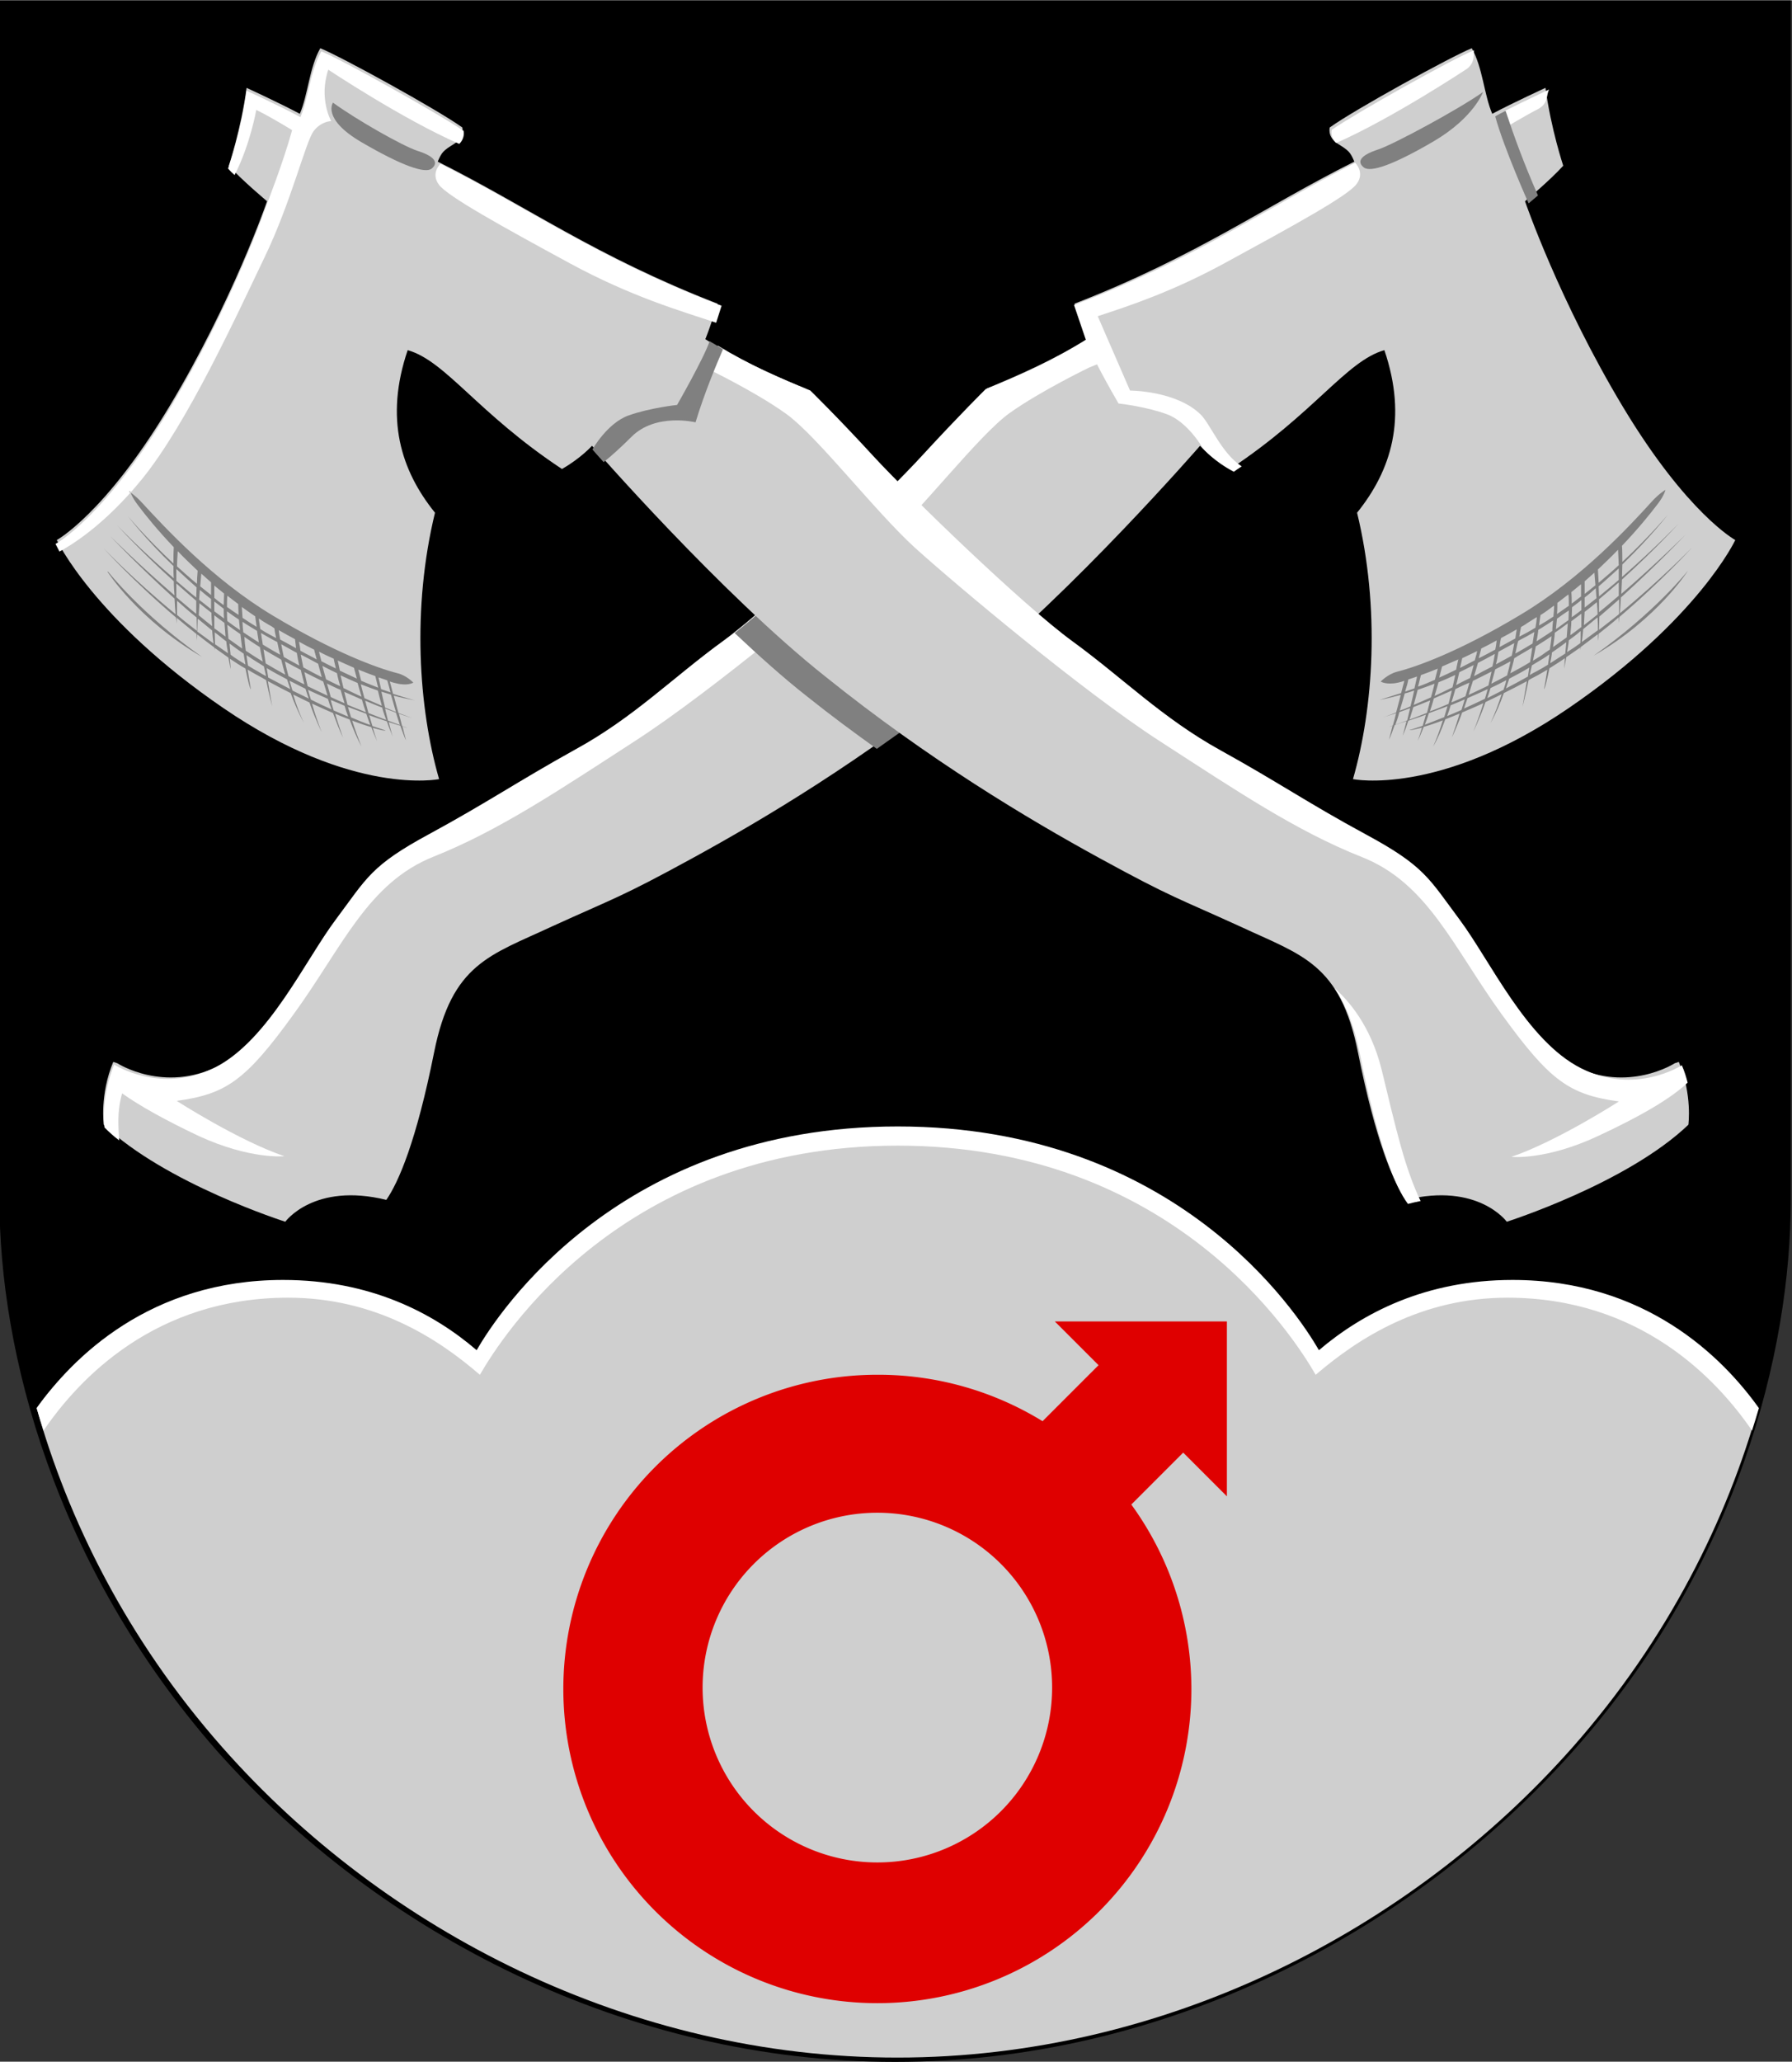 <svg height="575" viewBox="0 0 132.3 152.1" width="500" xmlns="http://www.w3.org/2000/svg"><rect x="0" y="0" width="132.3" height="152.1" fill="#333333" stroke="none"/><g stroke-width=".992" transform="matrix(1.008 0 0 1.008 -20.906 -57.145)"><path d="m20.7 56.7v87.8c0 11.1 4 26.7 15.9 40.3 12 13.5 30.1 22.8 49.7 22.8s37.7-9.3 49.7-22.8 15.9-29.2 15.9-40.3v-87.8z"/><path d="m326.4 527c-76.8 0-110.4 51.4-116.4 61.8-12-10.3-29.4-19.4-53.5-19.4-36.8 0-58.1 19.4-68.1 33.4 8.6 30.5 24.7 63.6 51.4 93.8 44.9 50.8 112.8 85.6 186.5 85.6s141.6-34.9 186.5-85.6c26.7-30.2 42.8-63.3 51.4-93.8-10-14-31.3-33.4-68.1-33.4-24.1 0-41.5 9.2-53.5 19.4-5.8-10.4-39.4-61.8-116.2-61.8z" fill="#cfcfcf" transform="scale(.265)"/><path d="m326.4 525c-76.8 0-110.4 51.4-116.4 61.8-12-10.3-29.4-19.4-53.5-19.4-36.8 0-58.1 21.4-68.1 35.4.6 2.1 1.2 4.1 1.9 6.2 9.9-14.5 31-36.7 67.6-36.7 23.9 0 41.2 11.1 53 21.3 6-10.4 39.3-63.3 115.5-63.3 76.1 0 109.5 52.9 115.5 63.3 11.9-10.2 29.2-21.3 53-21.3 36.6 0 57.7 22.3 67.6 36.7.7-2.1 1.3-4.2 1.9-6.2-10-14-31.3-35.4-68.1-35.4-24.1 0-41.5 9.2-53.5 19.4-6-10.4-39.6-61.8-116.4-61.8z" fill="#fff" transform="scale(.265)"/><path d="m98 153.4 3.2 3.2-4.1 4.1a23 23 0 0 0 -12.1-3.4 23 23 0 0 0 -23 23 23 23 0 0 0 23 23 23 23 0 0 0 23-23 23 23 0 0 0 -4.4-13.5l3.8-3.8 3.2 3.2v-12.8zm-13 14a12.8 12.8 0 0 1 12.8 12.8 12.8 12.8 0 0 1 -12.8 12.8 12.8 12.8 0 0 1 -12.8-12.8 12.8 12.8 0 0 1 12.8-12.8z" fill="#df0000"/><g stroke-width=".992"><g transform="matrix(-1 0 0 1 172.735 0)"><path d="m143.7 134.4c1 2.4.7 4.6.7 4.6-4.5 4.3-13.3 7.1-13.3 7.1s-2.1-2.9-7.4-1.6c-.9-1.3-2.2-4.3-3.5-10.8s-4.1-7.1-8.6-9.2c-4.6-2.1-5-2.1-10.3-5s-12.5-7.2-20.1-13.3c-7.7-6.1-17.1-16.9-17.1-16.9s-.8.9-2.2 1.7c-6.2-4.1-8.5-7.9-11.3-8.7-1.7 5-.5 8.8 2 11.9-1.7 7-1.2 14.3.3 19.5 0 0-6.3 1.3-15.8-5.2s-12.2-12.3-12.2-12.3 3.5-1.9 8.2-9.7 7.2-15.1 7.2-15.1-1.8-1.5-2.8-2.6c0 0 .9-2.7 1.3-5.7 0 0 2.4 1.1 3.9 1.9.6-1.4.7-3.4 1.5-4.8 1.5.6 8.6 4.5 10.4 5.8 0 0 .2.7-.6 1.2s-.9.6-1.2 1.3c6.6 3.3 11.5 6.9 20.5 10.4 0 0-.5 1.6-.9 2.6 2.4 1.5 4.9 2.6 7.3 3.6 0 0 2 1.9 4.6 4.9 2.6 2.8 10.8 10.8 14.5 13.5s6.6 5.6 10.8 8c4.3 2.4 6.4 3.9 10.7 6.2s4.6 3.2 6.8 6.2c2.3 3 4.9 8.8 8.9 10.8s7.4-.2 7.4-.2z" fill="#cfcfcf"/><path d="m410.5 13.9c-5.7 2.2-32.6 17.3-39.6 22.1 0 0-.6 1.9 1.2 3.7 15.7-6.9 36.5-20.7 36.5-20.7 2.1-1.7 1.7-3.4 1.9-5.1zm20.9 10.9s-6.6 3.1-12.2 5.9l-.6 5.1s5.2-3.2 10-5.7c2.7-1.7 1.9-3.5 2.8-5.3zm-54 20.4c-25.1 12.7-43.7 26.4-78.3 39.6l3.3 9.7-2.3 1.4c-8.5 5.1-17.1 8.9-25.6 12.3 0 0-7.5 7.4-17.7 18.5-9.8 10.7-41.2 41.2-55.3 51.5-14.2 10.3-25 21.4-41.3 30.3-16.2 9-24.4 14.7-40.6 23.5-16.3 8.8-17.4 12.2-26 23.7-8.6 11.4-18.7 33.6-33.7 41.3-15.1 7.6-28.1-.8-28.1-.8-.7 1.6-1.2 3.3-1.6 4.8-1.9 7.1-1.1 12.7-1.1 12.7 1.3 1.3 2.6 2.5 4.1 3.6-.2-3.6-.7-7.7.8-13.1 4.9 3.5 12.1 7.5 21.4 11.9 14.4 6.6 23.8 5.6 23.8 5.6-12.7-4.3-30-15.4-30-15.4 13.8-1.9 19.2-5.6 32.7-24.3 13.5-18.6 20.5-36.4 38.9-43.7 18.3-7.3 35.1-18.6 56.4-32.4s56.7-43.5 68-53.7c11.4-10.3 27.3-31.1 35.9-37.3 8.7-6.2 22.2-12.7 22.2-12.7l2.2-.9c2.7 5.3 6 10.9 6 10.9s7.5.8 13.5 3c5.9 2.2 10 9.5 10 9.5s2.9 3.5 8.6 6.5c.7-.5 1.4-1 2.2-1.5-5.6-3.6-8.7-11.7-11.4-14.4-6.8-6.7-19.7-6.7-19.7-6.7l-9-20.7c9.5-3.1 21.1-7 35.6-14.9 18.9-10.3 34.1-18.6 36.5-21.9 2.4-3.2-.4-5.9-.4-5.9z" fill="#fff" transform="matrix(-.263 0 0 .263 151.994 56.696)"/><g fill="#808080"><path d="m413 25.5c-6.4 4.6-24.9 14.6-29.2 16-5.2 1.7-5.9 3.5-4 5s8.4-.8 19.5-7.3c11.2-6.6 13.7-13.7 13.7-13.7zm6.2 5.3c-1 .5-2 1-2.8 1.5 2.4 8.8 9.3 24.2 9.3 24.2s1.2-1 2.6-2.2c-3.9-8.9-6.5-16-9-23.5zm44.5 105.5s-1.7 1-3.7 3.2c-6 6.6-19.5 21.3-36.4 31.4-17.1 10.3-29.1 14.6-34.7 16-2.5.7-4.4 2.7-4.4 2.7s1.6 1 4.8.3c.5-.1 1.2-.3 1.8-.5-.2.6-.5 1.9-.9 3.4-1.9.6-3.8 1.2-6 1.9 2.1-.4 4-.9 5.9-1.4-.5 1.9-.7 2.7-1.3 4.9-2.4 1-3.8 1.4-3.8 1.4s1.4-.4 3.8-1.2c-.3 1.3-.6 2.3-.9 3.4-.3.1-1.4.5-1.4.5s.5-.2 1.3-.4c-.3 1.3-.8 3.1-1 3.9.5-1 1-2.4 1.6-4.1.8-.3 1.9-.6 3.3-1.1-.4 1.4-.7 2.9-1.1 4.1.6-1.2 1.1-2.7 1.6-4.2 1.4-.5 3.1-1 4.9-1.7-.3 1.1-.6 2.1-.9 3.1-2.3.8-3.7 1.2-3.7 1.2 0 .1 1.3-.1 3.5-.7-.4 1.4-.8 2.7-1.2 3.7.6-1.1 1.1-2.5 1.7-3.9 1.4-.4 3.2-1 5.3-1.8-.8 2.6-1.7 5.1-2.7 7.3 1.3-2.2 2.4-4.9 3.4-7.6 1.2-.5 2.6-1 4-1.6-.7 2.3-1.5 4.7-2.2 6.7 1-2.1 2-4.5 2.9-7 1.8-.8 3.8-1.6 5.9-2.6-1.5 4.9-2.8 7.9-2.8 7.9s1.6-3.1 3.4-8.2c1.4-.7 3-1.4 4.5-2.2-.9 2.7-1.9 5.5-3.1 8 1.5-2.6 2.7-5.5 3.7-8.3 2-1 4.2-2.1 6.4-3.3-.7 4.1-1.2 7.1-1.2 7.1s.8-3 1.7-7.4c.8-.5 1.7-.9 2.6-1.4s1.7-1 2.6-1.5c-.5 3.2-.9 5.4-.9 5.4.2 0 .8-2.3 1.5-5.8 1.4-.9 2.9-1.8 4.3-2.8-.1 1-.1 1.9-.2 2.9.2-1.1.4-2.1.6-3.2 1.3-.9 2.6-1.8 3.9-2.7v.7c.1-.3.1-.5.1-.8 1.6-1.2 3.2-2.4 4.8-3.6 0 1.1.1 1.8.1 1.8s.1-.7.1-1.9c1.9-1.5 3.8-3 5.6-4.6v1.6s.1-.8.2-1.7c11.8-10 20.3-19.4 20.3-19.4s-8.5 8.8-20.2 18.4c.1-1.2.2-2.6.3-4.4 10.2-9.2 18-17.5 18-17.5s-7.8 7.8-17.9 16.5c.1-1.2.1-2.6.2-4 9.5-8.6 15.8-15.6 15.8-15.6s-6.4 6.7-15.8 14.9c0-1.1.1-2.3.1-3.5 8-7.7 12.7-13.9 12.7-13.9s-4.8 5.8-12.7 13.2c0-1.5 0-3-.1-4.5 4.4-4.6 7.8-8.8 10-11.7 1.9-2.5 2.1-3.9 2.1-3.9zm-13.1 16.5c.1 1.4.1 2.9.2 4.4-1.7 1.6-3.6 3.2-5.6 4.9-.1-1.2-.1-2.4-.2-3.7 2-1.9 3.9-3.7 5.7-5.6zm.2 5.2v3.3c-1.7 1.5-3.6 3-5.5 4.6 0-.9-.1-1.9-.1-2.8 2-1.7 3.8-3.4 5.6-5zm19.3.7s-9.3 11.8-26.3 23.7c17.9-10.3 26.3-23.7 26.3-23.7zm-26.1.5c.1 1.2.2 2.4.3 3.6-1 .8-2 1.6-3 2.4 0-1.2 0-2.4 0-3.5.9-.8 1.8-1.6 2.7-2.4zm6.8 2.8v3.7c-1.8 1.5-3.6 3.1-5.5 4.6 0-1.1 0-2.3 0-3.6 1.9-1.6 3.8-3.2 5.5-4.7zm-10.5.5v3.4c-.9.7-1.7 1.3-2.6 2 0-1 0-2.1-.1-3.2.9-.7 1.8-1.5 2.7-2.2zm4.1 1.2c.1 1 .1 1.8.2 2.7-1.1.9-2.2 1.7-3.3 2.6 0-.9 0-1.8 0-2.8 1.1-.8 2.1-1.7 3.1-2.6zm-7.6 1.7c.1 1 .1 2.1.1 3.1-1.1.8-2.2 1.5-3.3 2.3.1-1 .1-2.1.1-3.1 1-.8 2-1.5 3-2.3zm14.1 1.3v4.1c-1.8 1.5-3.7 2.9-5.6 4.4 0-1.1.1-2.2.1-3.7 1.9-1.6 3.7-3.2 5.5-4.8zm-10.5.3v2.7c-.9.7-1.8 1.4-2.7 2 0-.9.1-1.8.1-2.8.9-.7 1.8-1.3 2.6-2zm4.3.4c.1 1.2.2 2.4.2 3.5-1.2 1-2.5 2-3.8 3 .1-1.2.1-2.5.2-3.7 1.2-.9 2.3-1.8 3.4-2.7zm-11.9 1.1c0 1-.1 2-.2 3-1.3.9-2.6 1.7-4 2.5.1-1 .3-2 .4-2.9 1.3-.8 2.5-1.7 3.7-2.6zm4.1 1.2c0 .9-.1 1.9-.1 2.8-1.2.8-2.3 1.7-3.5 2.5.1-1 .2-1.9.3-2.9 1.1-.8 2.2-1.6 3.3-2.3zm3.5 1.1v3.6c-1 .8-2.1 1.6-3.1 2.3.1-1.3.3-2.6.3-3.9.9-.7 1.9-1.4 2.8-2.1zm-12.4.9c-.1 1-.2 1.9-.4 2.9-.9.5-1.8 1.1-2.8 1.6-.6.3-1.1.6-1.7.9.2-1.2.3-1.9.5-2.7.5-.3 1.1-.6 1.6-1 .9-.6 1.8-1.1 2.7-1.7zm16.9.1c.1 1.4.1 2.5.1 3.5-1.5 1.1-3 2.2-4.5 3.3.2-1.2.3-2.4.4-3.6 1.3-1.1 2.6-2.1 3.9-3.2zm-12.4.8c-.1 1-.2 1.9-.2 2.9-1.4 1-2.9 1.9-4.4 2.9.2-1.1.4-2.1.5-3.2 1.4-.8 2.7-1.7 4.1-2.6zm4.1.9c-.1 1.3-.2 2.6-.3 3.8-1.3.9-2.5 1.8-3.8 2.7.2-1.3.4-2.6.5-4 1.2-.8 2.4-1.7 3.6-2.6zm-14.2 1.5c-.1.7-.3 1.7-.4 2.6-1.5.8-3.1 1.7-4.4 2.4.1-.8.2-1.6.4-2.5 1.5-.8 3-1.6 4.5-2.5zm17.8.6c0 1.1 0 2.2-.1 3.3-1.2.9-2.4 1.7-3.7 2.5.2-1.1.4-2.2.5-3.3 1.1-.8 2.2-1.6 3.2-2.5zm-12.9.2c-.2 1.1-.3 2.1-.5 3.2-1.6 1-3.2 1.9-4.8 2.8.3-1.3.5-2.5.8-3.5.8-.5 1.5-.8 2.4-1.3.7-.4 1.4-.8 2.1-1.2zm4.8 1c-.1 1.3-.3 2.6-.5 3.9-.8.5-1.6 1.1-2.3 1.6-.8.5-1.6 1-2.4 1.5.3-1.3.5-2.6.8-4 1.5-.9 3-1.9 4.5-2.9zm-15.3 1.4c-.1.8-.2 1.7-.4 2.5-1.7.9-3.1 1.7-4.6 2.4.4-1.6.7-2.5.7-2.7 1.4-.7 2.8-1.4 4.2-2.2zm19.4.5c-.1 1-.2 2.1-.3 3.1-1.4.9-2.8 1.8-4.2 2.7.2-1 .4-1.9.5-3 1.3-.9 2.6-1.8 3.9-2.8zm-14.5.2c-.2 1.1-.4 2.2-.7 3.5-1.5.8-2.9 1.6-4.4 2.4.3-1.1.5-2.3.7-3.5 1.3-.7 2.9-1.6 4.4-2.4zm5 1.4c-.2 1.4-.4 2.6-.6 3.9-1.8 1.1-3.6 2.1-5.5 3.1.4-1.4.8-2.8 1.1-4.2.3-.2.6-.3.8-.5 1.4-.8 2.7-1.6 4.1-2.4zm-15.3.7c-.1.6-.3 1.3-.7 2.7-1.5.8-2.8 1.4-4.1 2.1.4-1.7.6-2.6.6-2.7 1.3-.6 2.7-1.3 4.2-2zm4.9.9c-.2 1.2-.4 2.4-.7 3.5-1.8.9-3.5 1.8-5.1 2.7.4-1.4.8-2.6 1.1-3.7 1.5-.8 3.1-1.6 4.7-2.5zm15.2.1c-.1 1-.3 2-.4 2.9-1.1.7-2.2 1.3-3.3 1.9-.6.3-1.2.6-1.8 1 .2-.8.4-1.8.6-2.7 1.1-.7 2.2-1.3 3.3-2 .5-.3 1.1-.7 1.6-1.1zm-25.4 1.5c-.1.5-.3 1.2-.6 2.8-1.7.8-3.3 1.6-4.7 2.2.4-1.5.6-2.3.8-3.1 1.4-.6 3-1.3 4.6-2zm14.6.3c-.3 1.3-.6 2.7-1 4.1-1.5.8-3 1.6-4.4 2.3.4-1.3.7-2.6 1.1-4 1.4-.7 2.9-1.5 4.4-2.3zm-10.3 1.2c-.3 1.2-.6 2.2-1 3.6-1.4.7-2.7 1.3-3.9 2 .4-1.3.6-2.5.9-3.6 1.3-.6 2.6-1.3 4-2zm15.5.6c-.1.8-.3 1.8-.4 2.6-2.1 1.2-4.2 2.3-6.1 3.3.3-.9.6-1.8.9-2.7 1.9-1 3.8-2 5.6-3.1zm-25.5.4c-.2.8-.5 1.9-.8 3.1-1.6.7-3.2 1.4-4.7 1.9.4-1.4.6-2.5.8-3.2 1.4-.5 3-1.1 4.7-1.8zm15 .7c-.3 1.4-.6 2.7-.9 4-1.9.9-3.7 1.8-5.5 2.6.4-1.4.8-2.7 1.2-3.9 1.7-.8 3.4-1.7 5.2-2.6zm-10.1.9c-.2 1.1-.5 2.3-.8 3.6-1.8.9-3.5 1.7-5 2.4.4-1.4.8-2.6 1.1-3.8 1.5-.6 3.1-1.3 4.8-2.1zm-10.7.7c-.1.7-.4 1.7-.7 3.2-.9.3-1.7.6-2.6.9.5-1.6.8-2.7.9-3.4.7-.2 1.5-.5 2.4-.8zm24.9.9c-.2.9-.5 1.8-.8 2.7-1.6.8-3.1 1.6-4.5 2.3.3-.9.6-1.8.9-2.8 1.5-.7 2.9-1.4 4.4-2.2zm-10.3.7c-.3 1.2-.7 2.5-1.1 3.8-1.3.6-2.6 1.2-3.9 1.7.4-1.3.8-2.5 1.1-3.7 1.2-.6 2.5-1.2 3.9-1.8zm-9.7.3c-.3 1.2-.6 2.4-1 3.8-1.8.8-3.4 1.5-4.8 2.1.4-1.6.8-2.9 1.1-4.2 1.5-.5 3.1-1.1 4.7-1.7zm14.8 1.5c-.3 1-.5 1.9-.8 2.7-2.1 1-4 1.9-5.8 2.7.3-1 .7-2 1-2.9 1.8-.8 3.7-1.6 5.6-2.5zm-10 .5c-.3 1.2-.6 2.4-.9 3.6-1.9.8-3.5 1.5-5.2 2.1.4-1.2.8-2.4 1.1-3.6 1.6-.7 3.2-1.4 5-2.2zm-10.5 0c-.3 1.5-.6 2.6-1 4.3-1.1.5-2.1.9-3 1.2.5-1.7 1-3.3 1.4-4.8.9-.2 1.7-.5 2.6-.8zm14.1 2.4c-.3 1-.6 1.9-.9 2.9-1.4.6-2.7 1.2-4 1.7.4-1 .7-2 1-3 1.2-.5 2.5-1 3.8-1.6zm-9.6.2c-.3 1.2-.6 2.3-.9 3.5-1.8.7-3.5 1.4-4.9 1.9.4-1.1.7-2.3 1.1-3.5 1.4-.5 3-1.2 4.8-1.9zm4.8 1.7c-.3 1-.6 2-.9 3-2.2.9-3.9 1.5-5.4 2.1.4-1 .8-2.1 1.1-3.2 1.6-.6 3.3-1.2 5.1-1.9zm-10.4.5c-.3 1.1-.5 2.2-.8 3.4-1.8.7-2.4.9-3.3 1.2.4-1.1.8-2.3 1.1-3.5.9-.3 1.9-.7 3-1.1z" transform="matrix(-.263 0 0 .263 151.994 56.696)"/><path d="m321.5 351.9c-12.3 12.2-29.5 28.4-40.2 36.8 6.7 6.3 13.5 12.4 20 17.5 6.5 5.2 13 10 19.3 14.5 8.3-5.8 16.9-12.1 25.7-19 4.8-3.8 9.8-8.2 14.8-12.7-12.3-10.4-29-26.4-39.6-37.1z" transform="matrix(-.265 0 0 .265 172.735 0)"/></g></g><g><path d="m143.7 134.4c1 2.4.7 4.6.7 4.6-4.5 4.3-13.3 7.1-13.3 7.1s-2.1-2.9-7.4-1.6c-.9-1.3-2.2-4.3-3.5-10.8s-4.1-7.1-8.6-9.2c-4.6-2.1-5-2.1-10.3-5s-12.5-7.2-20.1-13.3c-7.7-6.1-17.1-16.9-17.1-16.9s-.8.9-2.2 1.7c-6.2-4.1-8.5-7.9-11.3-8.7-1.7 5-.5 8.8 2 11.9-1.7 7-1.2 14.3.3 19.5 0 0-6.3 1.3-15.8-5.2s-12.2-12.3-12.2-12.3 3.5-1.9 8.2-9.7 7.2-15.1 7.2-15.1-1.8-1.5-2.8-2.6c0 0 .9-2.7 1.3-5.7 0 0 2.4 1.1 3.9 1.9.6-1.4.7-3.4 1.5-4.8 1.5.6 8.6 4.5 10.4 5.8 0 0 .2.7-.6 1.2s-.9.6-1.2 1.3c6.6 3.3 11.5 6.9 20.5 10.4 0 0-.5 1.6-.9 2.6 2.4 1.5 4.9 2.6 7.3 3.6 0 0 2 1.9 4.6 4.9 2.6 2.8 10.8 10.8 14.5 13.5s6.6 5.6 10.8 8c4.3 2.4 6.4 3.9 10.7 6.2s4.6 3.2 6.8 6.2c2.3 3 4.9 8.8 8.9 10.8s7.4-.2 7.4-.2z" fill="#cfcfcf"/><g transform="scale(.265)"><path d="m167.1 228c-3.1 5.4-3.6 13-5.8 18.2-5.9-3.2-14.9-7.3-14.9-7.3-1.5 11.4-5.1 21.5-5.1 21.5.5.6 1.1 1.2 1.8 1.8 4.3-8.3 6-18 6-18 4.8 2.4 9.9 5.6 9.9 5.6-2.4 8.8-7 20.5-7 20.5s-9.5 27.7-27.3 57.2-31.1 36.6-31.1 36.6.4.7 1.1 2.1c3-1.6 12.4-7.2 22.8-20 12.6-15.5 26.3-45.5 33.8-61.1 7.5-15.5 11.5-32.4 13.7-35.1 2.1-2.7 4.8-2.7 4.8-2.7s-3.5-6.2-.8-14.2c0 0 20.6 13.7 36.2 20.5 1.7-1.7 1.2-3.6 1.2-3.6-7-4.8-33.7-19.7-39.4-22zm32.9 31.1s-2.8 2.6-.4 5.8 17.4 11.5 36.2 21.7c17 9.2 30.2 13 40.4 16.4.8-2.5 1.5-4.7 1.5-4.7-34.3-13.1-52.8-26.7-77.7-39.2zm76.7 50.2-3.1 6.3s13.4 6.4 22 12.6 24.4 26.8 35.6 37c11.3 10.2 46.3 39.6 67.5 53.3s37.8 24.9 56 32.1 25.2 24.9 38.6 43.4 18.7 22.2 32.4 24.1c0 0-17.1 11-29.7 15.3 0 0 9.3 1 23.6-5.6 12.1-5.6 20.6-10.6 25.1-14.9-.4-1.6-.9-3.2-1.6-4.8 0 0-12.9 8.4-27.9.8s-25-29.6-33.5-41-9.7-14.8-25.8-23.5-24.2-14.4-40.3-23.3-26.9-19.9-40.9-30.1-45.2-40.5-54.9-51c-10.1-11-17.6-18.3-17.6-18.3-8.5-3.4-17-7.2-25.4-12.3zm170.4 177.5c3 4.3 5.4 10.1 7.1 18.6 5 24.7 9.6 36.2 13.2 41 1.2-.3 2.4-.6 3.5-.8-4.4-9.2-6.7-19.5-10.8-36.4-3-12-9.1-19-13-22.4z" fill="#fff"/><path d="m170.3 242.2s-3.2 4.5 8 11c11 6.4 17.5 8.7 19.3 7.2s1.1-3.3-4-4.9c-4.2-1.4-17-8.7-23.3-13.3zm104.1 65.9c-1.7 4.9-9 17.6-9 17.6s-7.5.8-13.4 2.9-10 9.4-10 9.4 1.3 1.5 3.1 3.5c2-1.6 4.6-3.9 7.7-7 6.7-6.7 17.7-4 17.7-4 2.5-8.2 5.7-15.8 7.6-20.2-1.2-.7-2.5-1.5-3.7-2.2zm-160.1 41.5s.2 1.3 2.1 3.8c2.1 2.8 5.5 7 9.9 11.6-.1 1.5-.1 3-.1 4.5-7.8-7.3-12.6-13.1-12.6-13.1s4.7 6.2 12.6 13.8c0 1.2 0 2.3.1 3.4-9.4-8.1-15.7-14.7-15.7-14.7s6.3 7 15.7 15.5c0 1.4.1 2.7.2 3.9-10.1-8.7-17.8-16.4-17.8-16.4s7.7 8.2 17.8 17.3c.1 1.7.2 3.2.3 4.3-11.6-9.5-20-18.3-20-18.3s8.4 9.3 20.1 19.2c.1.9.2 1.7.2 1.7s0-.8 0-1.6c1.8 1.5 3.6 3 5.5 4.5.1 1.2.1 1.9.1 1.9s0-.6.1-1.8c1.5 1.2 3.1 2.4 4.7 3.6 0 .3.1.5.1.8 0-.2 0-.5 0-.7 1.3.9 2.5 1.8 3.8 2.7.2 1 .4 2.1.6 3.2 0-1-.1-1.9-.2-2.9 1.4.9 2.8 1.9 4.3 2.7.7 3.5 1.3 5.8 1.5 5.7 0 0-.4-2.2-.9-5.4.8.5 1.7 1 2.6 1.5s1.7.9 2.5 1.4c.9 4.3 1.7 7.3 1.7 7.3s-.5-2.9-1.2-7c2.2 1.2 4.3 2.3 6.3 3.3 1 2.8 2.3 5.7 3.7 8.3-1.2-2.5-2.2-5.2-3-7.9 1.6.8 3.1 1.5 4.5 2.2 1.8 5.1 3.4 8.2 3.4 8.2s-1.3-3-2.7-7.9c2.1 1 4 1.8 5.8 2.6.9 2.4 1.8 4.8 2.8 6.9-.7-2-1.5-4.3-2.2-6.7 1.4.6 2.7 1.1 4 1.6 1 2.7 2.1 5.3 3.3 7.5-.9-2.2-1.8-4.7-2.6-7.2 2.1.8 3.9 1.4 5.3 1.8.5 1.4 1.1 2.8 1.6 3.9-.4-1.1-.8-2.4-1.2-3.7 2.2.6 3.4.9 3.5.7 0 0-1.3-.4-3.6-1.2-.3-1-.6-2-.9-3 1.8.7 3.4 1.2 4.9 1.7.5 1.5 1.1 3 1.6 4.2-.4-1.2-.7-2.6-1.1-4 1.3.4 2.4.8 3.2 1 .6 1.6 1.1 3.1 1.6 4.1-.2-.8-.7-2.6-1-3.9.8.3 1.3.4 1.3.4s-1-.4-1.4-.5c-.3-1.1-.5-2.1-.9-3.4 2.4.8 3.7 1.2 3.7 1.2s-1.4-.5-3.8-1.4c-.6-2.1-.8-3-1.3-4.8 1.8.5 3.7.9 5.8 1.3-2.2-.6-4.1-1.2-6-1.8-.4-1.5-.7-2.8-.9-3.4.6.2 1.3.4 1.8.5 3.2.8 4.7-.2 4.7-.2s-1.9-2-4.4-2.6c-5.5-1.4-17.4-5.7-34.4-15.9-16.7-10-30.1-24.6-36.1-31.1-2-2.2-3.7-3.2-3.7-3.2zm13 16.4c1.7 1.8 3.6 3.6 5.6 5.5-.1 1.2-.2 2.5-.2 3.6-2-1.6-3.8-3.3-5.5-4.8 0-1.4.1-2.9.2-4.3zm-.2 5.1c1.7 1.6 3.6 3.3 5.5 5 0 1-.1 1.9-.1 2.8-1.9-1.5-3.7-3.1-5.5-4.6 0-1.1 0-2.1 0-3.2zm-19.1.7s8.4 13.2 26.1 23.5c-16.8-11.8-26-23.6-26-23.6zm25.9.5c.9.8 1.8 1.6 2.7 2.4v3.5c-1-.8-2-1.6-3-2.4.1-1.2.2-2.3.3-3.5zm-6.8 2.8c1.7 1.5 3.5 3.1 5.4 4.7v3.6c-1.9-1.5-3.7-3.1-5.5-4.6 0-1.1 0-2.5 0-3.7zm10.4.5c.9.7 1.8 1.5 2.7 2.2 0 1.1-.1 2.1-.1 3.2-.9-.6-1.8-1.3-2.6-2 0-1.2 0-2.3 0-3.4zm-4 1.2c1 .8 2 1.7 3.1 2.5v2.8c-1.1-.9-2.2-1.7-3.3-2.6.1-.9.1-1.7.2-2.7zm7.6 1.6c1 .8 2 1.5 3 2.3 0 1 .1 2 .1 3-1.1-.7-2.2-1.5-3.2-2.2 0-1 0-2.1.1-3.1zm-14 1.3c1.8 1.6 3.6 3.2 5.5 4.7 0 1.5.1 2.6.1 3.7-1.9-1.5-3.8-2.9-5.5-4.4 0-1.1 0-2.5 0-4.1zm10.4.3c.9.7 1.7 1.3 2.6 2 0 .9 0 1.8.1 2.7-.9-.7-1.8-1.3-2.7-2 0-.9 0-1.8 0-2.7zm-4.2.4c1.1.9 2.2 1.8 3.4 2.7 0 1.2.1 2.5.2 3.7-1.3-1-2.5-2-3.7-3 .1-1 .1-2.3.2-3.4zm11.8 1.1c1.2.9 2.4 1.7 3.7 2.6.1 1 .3 2 .4 2.9-1.3-.8-2.6-1.6-3.9-2.5-.1-1-.1-2-.2-3zm-4.1 1.2c1.1.8 2.2 1.6 3.3 2.3.1 1 .2 1.9.3 2.9-1.2-.8-2.3-1.6-3.5-2.5-.1-.9-.1-1.8-.1-2.8zm-3.5 1.1c.9.7 1.8 1.4 2.8 2.1.1 1.3.2 2.6.3 3.8-1-.8-2-1.5-3.1-2.3 0-1.2 0-2.4 0-3.6zm12.3.9c.9.6 1.8 1.2 2.7 1.7.6.3 1.1.6 1.6 1 .1.8.2 1.5.5 2.7-.6-.3-1.1-.6-1.7-.9-.9-.5-1.8-1-2.7-1.6-.1-.9-.3-1.9-.4-2.8zm-16.8.1c1.3 1.1 2.6 2.1 3.9 3.2.1 1.2.2 2.4.4 3.6-1.5-1.1-3-2.2-4.5-3.3 0-1 .1-2 .1-3.4zm12.3.8c1.3.9 2.7 1.7 4 2.5.2 1.1.3 2.1.5 3.2-1.5-.9-2.9-1.9-4.3-2.8-.1-1-.2-1.9-.2-2.9zm-4.1.9c1.2.9 2.3 1.7 3.5 2.5.2 1.4.3 2.7.5 4-1.3-.9-2.5-1.8-3.8-2.7-.1-1.3-.2-2.5-.3-3.8zm14.1 1.4c1.5.9 3 1.7 4.5 2.5.1.8.2 1.7.3 2.5-1.3-.7-2.9-1.6-4.4-2.4-.2-1-.3-1.9-.4-2.6zm-17.7.6c1.1.8 2.1 1.7 3.2 2.5.1 1.1.3 2.2.5 3.3-1.2-.8-2.4-1.7-3.6-2.5 0-1.1-.1-2.2-.1-3.3zm12.8.2c.7.4 1.4.8 2.1 1.2.9.5 1.6.9 2.4 1.3.2 1.1.5 2.3.8 3.5-1.6-.9-3.2-1.8-4.8-2.8-.2-1-.3-2.1-.5-3.2zm-4.7 1c1.5 1 2.9 2 4.4 2.9.2 1.4.5 2.7.8 4-.8-.5-1.6-1-2.4-1.5s-1.5-1-2.3-1.5c-.2-1.3-.3-2.5-.4-3.9zm15.2 1.4c1.4.8 2.8 1.5 4.2 2.2 0 .2.3 1.1.7 2.7-1.4-.8-2.9-1.5-4.5-2.4-.1-.8-.2-1.6-.4-2.5zm-19.2.5c1.3 1 2.6 1.9 3.9 2.8.2 1.1.3 2 .5 3-1.4-.9-2.8-1.7-4.1-2.7-.1-1-.2-2.1-.3-3.1zm14.3.2c1.5.8 3 1.7 4.3 2.4.2 1.2.4 2.4.7 3.5-1.4-.8-2.8-1.5-4.3-2.4-.3-1.3-.5-2.4-.7-3.5zm-4.9 1.4c1.3.8 2.7 1.6 4.1 2.4.3.2.6.3.8.5.3 1.3.7 2.7 1.1 4.1-1.8-1-3.6-2-5.4-3.1-.2-1.3-.4-2.5-.6-3.9zm15.2.6c1.4.7 2.8 1.4 4.2 2 0 .1.2 1.1.6 2.7-1.3-.6-2.6-1.3-4-2-.4-1.4-.5-2.1-.7-2.7zm-4.8.9c1.7.9 3.3 1.7 4.7 2.5.3 1.1.6 2.3 1 3.7-1.6-.8-3.3-1.7-5.1-2.7-.2-1.1-.5-2.3-.7-3.5zm-15.1.1c.5.4 1.1.7 1.6 1.1 1.1.7 2.1 1.3 3.2 2 .2.9.4 1.8.6 2.7-.6-.3-1.2-.6-1.8-1-1.1-.6-2.2-1.3-3.2-1.9-.1-.9-.3-1.8-.4-2.9zm25.2 1.5c1.6.7 3.1 1.4 4.5 2 .2.8.4 1.5.8 3-1.5-.7-3-1.4-4.7-2.2-.3-1.6-.5-2.3-.6-2.8zm-14.5.3c1.5.8 2.9 1.6 4.3 2.3.3 1.4.7 2.7 1 4-1.5-.7-2.9-1.5-4.4-2.3-.4-1.4-.7-2.7-1-4.1zm10.3 1.2c1.4.7 2.7 1.4 4 2 .2 1.1.5 2.2.9 3.6-1.3-.6-2.5-1.2-3.9-1.9-.4-1.4-.7-2.4-1-3.6zm-15.4.6c1.8 1.1 3.7 2.1 5.6 3.1.3.9.6 1.8.9 2.7-1.9-1-4-2.1-6.1-3.2-.1-.8-.3-1.7-.4-2.5zm25.3.4c1.7.7 3.3 1.3 4.7 1.8.2.7.4 1.8.8 3.2-1.5-.6-3.1-1.2-4.7-1.9-.3-1.2-.6-2.3-.8-3.1zm-14.9.7c1.8.9 3.5 1.8 5.2 2.6.4 1.2.8 2.6 1.2 3.9-1.8-.8-3.6-1.7-5.5-2.6-.3-1.2-.6-2.6-.9-3.9zm10 .9c1.7.8 3.3 1.5 4.7 2.1.3 1.2.7 2.4 1.1 3.8-1.5-.7-3.2-1.5-5-2.4-.3-1.3-.6-2.5-.8-3.5zm10.6.6c.8.3 1.6.5 2.3.8.2.7.5 1.7.9 3.3-.9-.3-1.7-.6-2.6-.9-.3-1.5-.6-2.5-.7-3.2zm-24.7.9c1.5.7 2.9 1.5 4.4 2.2.3 1 .6 1.9.9 2.7-1.4-.7-2.9-1.4-4.5-2.2-.3-.9-.5-1.8-.8-2.6zm10.2.7c1.3.6 2.6 1.3 3.9 1.8.3 1.2.7 2.4 1.1 3.7-1.2-.5-2.5-1.1-3.8-1.7-.4-1.3-.7-2.6-1.1-3.8zm9.6.3c1.6.6 3.1 1.2 4.6 1.7.3 1.3.7 2.7 1.1 4.2-1.4-.6-3-1.3-4.8-2.1-.4-1.4-.7-2.6-1-3.8zm-14.7 1.5c1.9.9 3.7 1.7 5.5 2.5.3 1 .6 1.9 1 2.9-1.8-.8-3.7-1.7-5.7-2.7-.3-.9-.5-1.7-.8-2.7zm9.9.5c1.8.8 3.4 1.5 5 2.2.3 1.2.7 2.3 1.1 3.5-1.6-.7-3.3-1.3-5.1-2.1-.3-1.2-.6-2.4-.9-3.6zm10.4 0c.9.3 1.7.5 2.6.8.4 1.5.9 3 1.4 4.8-.9-.3-1.9-.8-3-1.2-.4-1.7-.7-2.8-1-4.3zm-14 2.3c1.3.5 2.6 1.1 3.8 1.6.3 1 .6 2 1 3-1.2-.5-2.5-1.1-4-1.7-.3-1-.6-1.9-.8-2.9zm9.5.2c1.7.7 3.3 1.4 4.7 1.9.3 1.2.7 2.3 1.1 3.4-1.4-.5-3.1-1.2-4.9-1.9-.3-1.2-.6-2.3-.9-3.4zm-4.8 1.7c1.8.7 3.5 1.3 5.1 1.9.4 1.1.7 2.1 1.1 3.1-1.5-.5-3.2-1.2-5.3-2.1-.3-1-.6-2-.9-3zm10.4.5c1.1.4 2.1.8 2.9 1.1.4 1.2.7 2.3 1.1 3.4-.9-.3-1.4-.5-3.3-1.2-.3-1.1-.5-2.2-.8-3.3z" fill="#808080"/></g></g></g></g></svg>